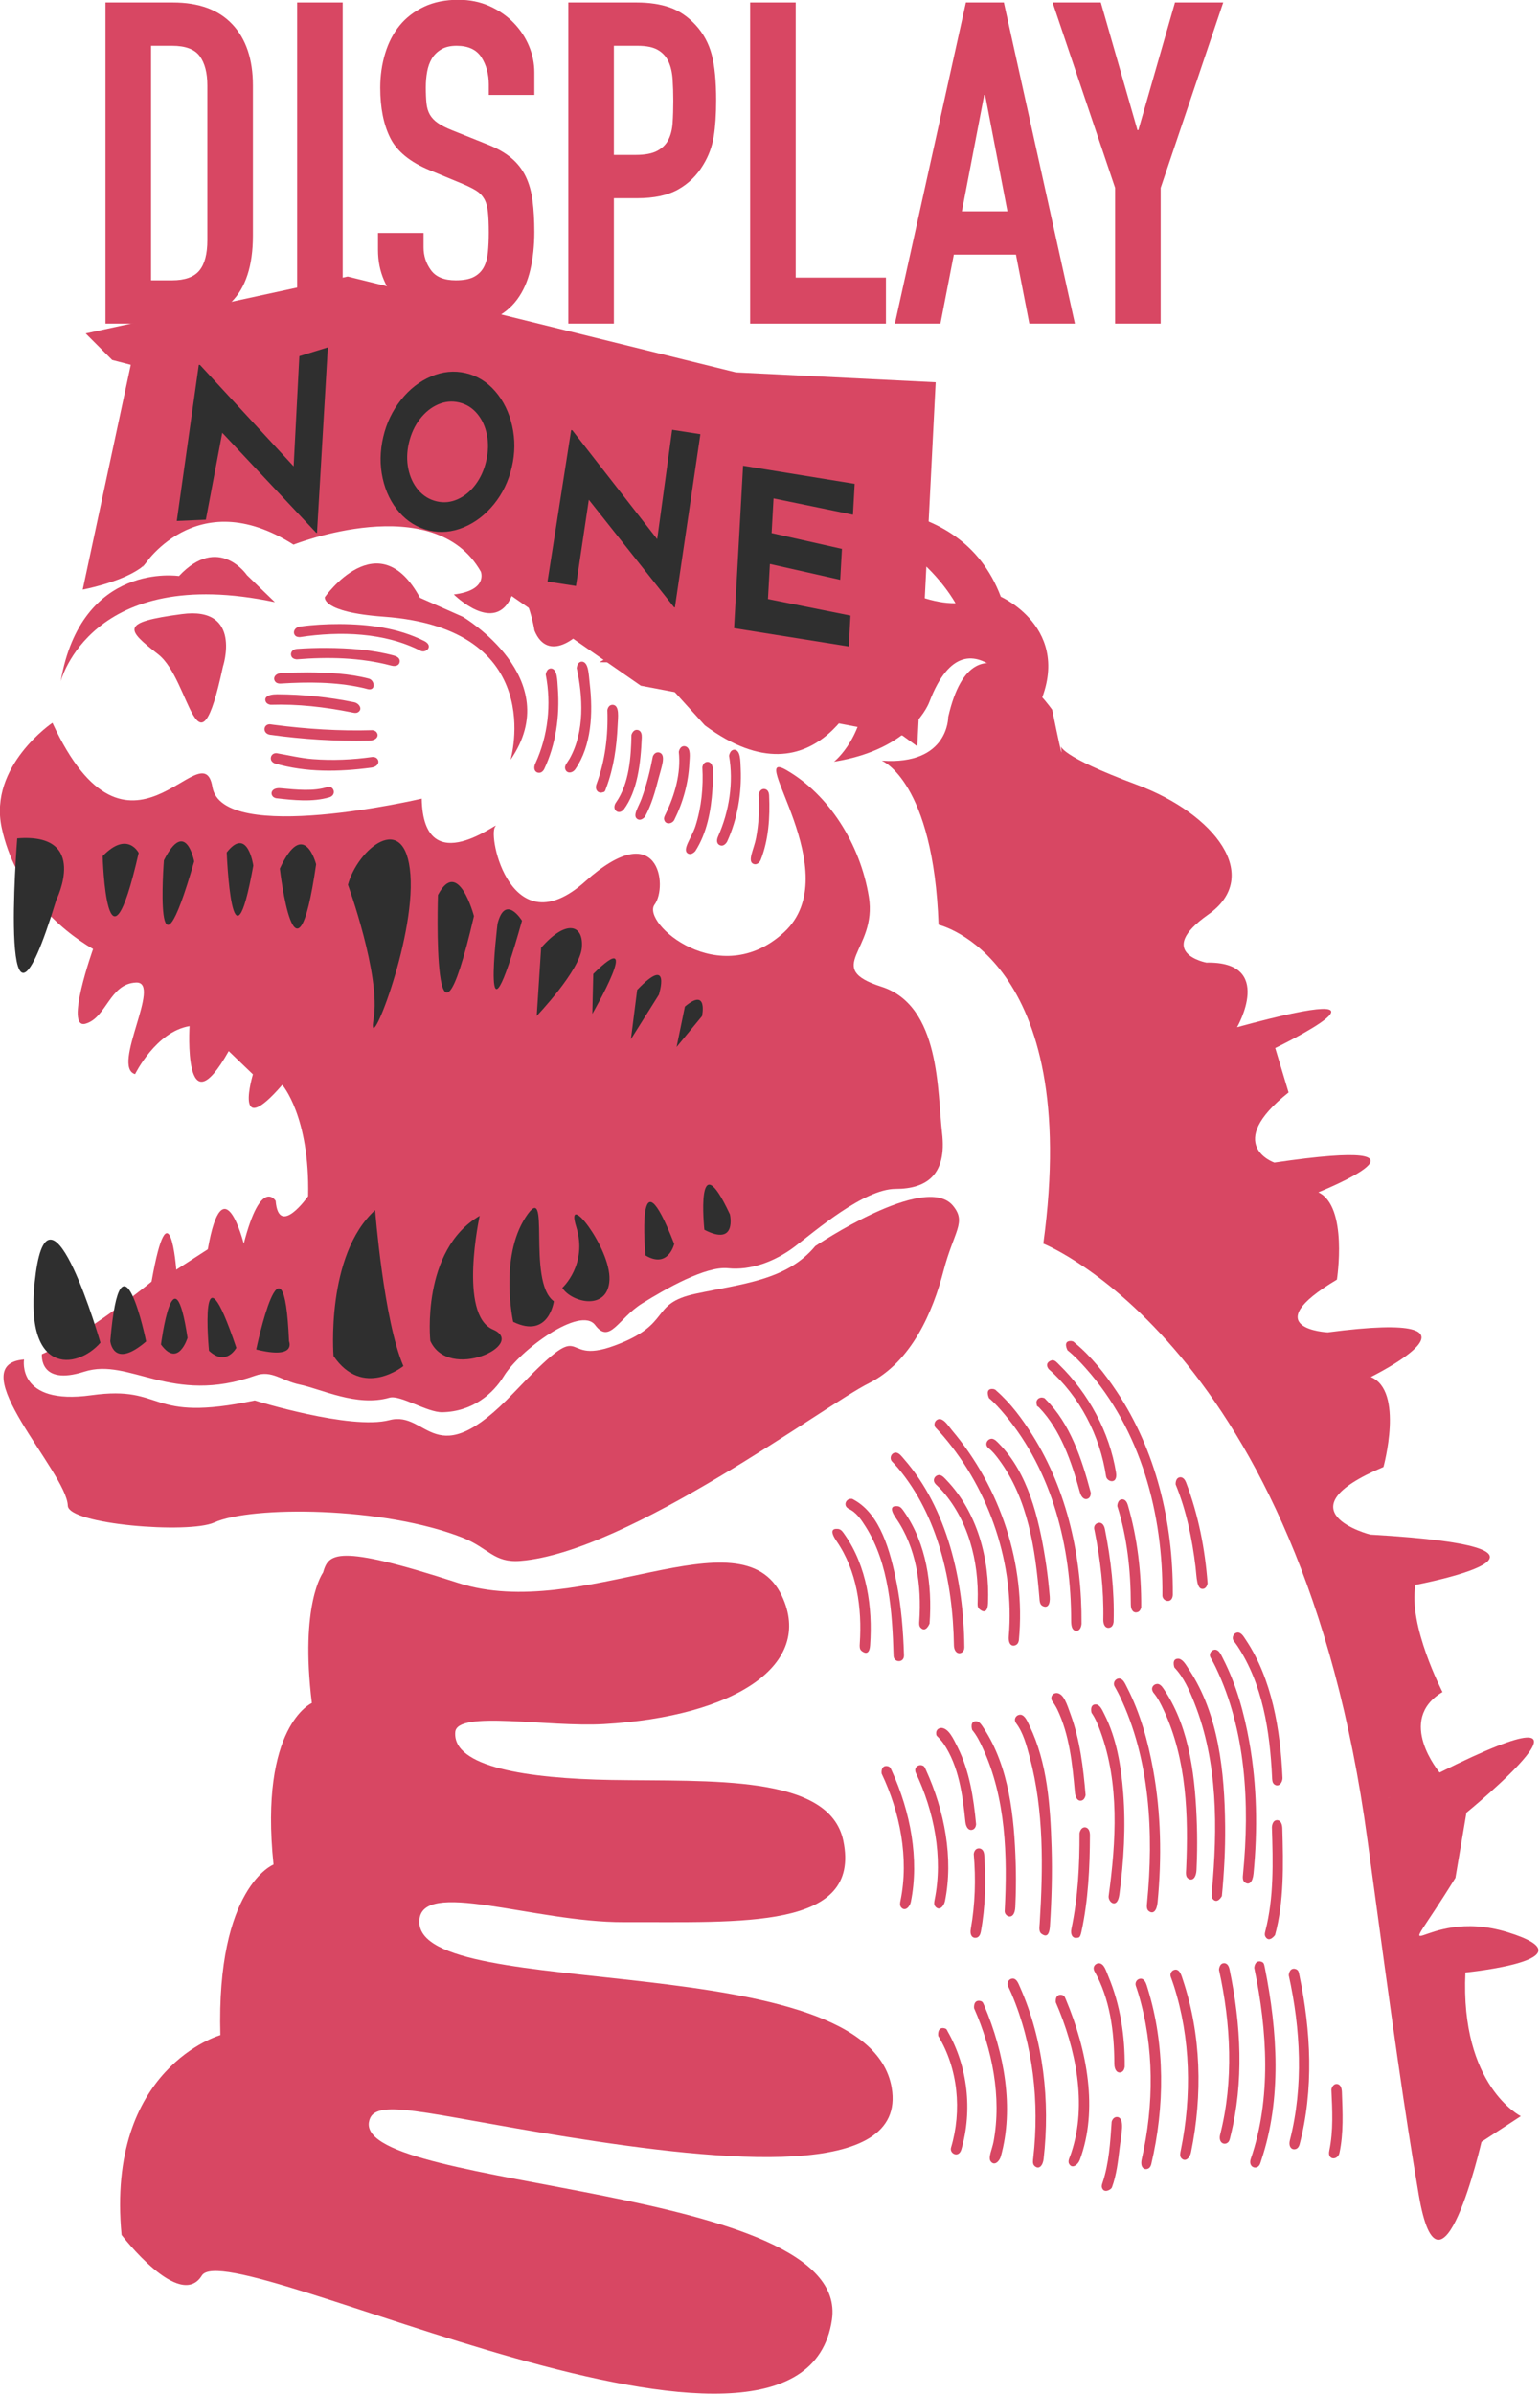 <?xml version="1.0" encoding="UTF-8" standalone="no"?>
<!DOCTYPE svg PUBLIC "-//W3C//DTD SVG 1.1//EN" "http://www.w3.org/Graphics/SVG/1.1/DTD/svg11.dtd">
<svg width="100%" height="100%" viewBox="0 0 592 920" version="1.1" xmlns="http://www.w3.org/2000/svg" xmlns:xlink="http://www.w3.org/1999/xlink" xml:space="preserve" xmlns:serif="http://www.serif.com/" style="fill-rule:evenodd;clip-rule:evenodd;stroke-linejoin:round;stroke-miterlimit:2;">
    <g transform="matrix(1,0,0,1,-334.346,-246.689)">
        <g>
            <path id="Godzilla-Back" serif:id="Godzilla Back" d="M571.641,450.547C572.808,449.797 574.013,449.064 575.258,448.351C575.622,442.659 580.927,436.9 588.601,434.499C594.654,432.605 600.686,433.268 604.703,435.826C615.498,432.737 632.331,431.22 649.946,442.368C649.946,442.368 702.985,433.206 719.076,475.907C719.076,475.907 749.675,489.421 731.605,521.882C731.605,521.882 707.162,475.792 691.652,516.206C691.652,516.206 685.475,534.41 654.962,539.269C654.962,539.269 667.717,529.318 666.954,507.602C666.954,507.602 649.376,557.962 605.308,525.324L585.225,503.147C585.225,503.147 636.735,490.477 660.428,503.626C660.428,503.626 666.803,502.925 670.571,484.199C670.571,484.199 641.32,488.223 615.861,488.961C603.737,494.032 581.904,501.892 564.783,501.042C564.783,501.042 583.482,491.282 600.937,472.036L600.977,483.477C600.977,483.477 613.05,473.426 615.33,464.061C615.33,464.061 620.079,469.908 622.722,474.316C636.157,469.275 648.167,463.704 651.352,459.008C651.352,459.008 653.557,466.114 650.907,470.785C650.907,470.785 660.176,468.731 662.867,462.739C662.867,462.739 684.99,478.73 701.658,478.41C701.658,478.41 680.031,438.699 637.989,450.809C637.989,450.809 632.825,446.035 635.859,442.68C635.859,442.68 584.529,446.881 560.437,485.927C556.788,491.84 544.874,501.286 539.805,488.911C539.805,488.911 535.741,458.746 509.514,446.788C509.514,446.788 542.284,430.915 571.641,450.547ZM620.7,504.059C626.144,504.059 628.008,506.133 628.008,510.422C628.008,514.71 626.529,517.299 621.084,517.299C615.64,517.299 613.076,514.649 613.076,510.36C613.076,506.071 615.255,504.059 620.7,504.059Z" style="fill:rgb(216,71,99);"/>
            <g id="Titulo-Display" serif:id="Titulo Display" transform="matrix(5.854,0,0,5.906,-312.123,-1097.55)">
                <path d="M117.359,227.767L121.789,227.767C123.491,227.767 124.791,228.241 125.691,229.19C126.59,230.138 127.04,231.463 127.04,233.165L127.04,242.933C127.04,244.889 126.566,246.331 125.617,247.26C124.669,248.189 123.305,248.654 121.525,248.654L117.359,248.654L117.359,227.767ZM120.352,245.838L121.73,245.838C122.571,245.838 123.168,245.627 123.52,245.207C123.872,244.786 124.048,244.126 124.048,243.227L124.048,233.165C124.048,232.343 123.882,231.708 123.549,231.258C123.217,230.808 122.611,230.583 121.73,230.583L120.352,230.583L120.352,245.838Z" style="fill:rgb(216,71,99);fill-rule:nonzero;"/>
                <rect x="129.944" y="227.767" width="2.992" height="20.887" style="fill:rgb(216,71,99);"/>
                <path d="M145.522,233.781L142.529,233.781L142.529,233.106C142.529,232.421 142.368,231.83 142.045,231.331C141.723,230.832 141.18,230.583 140.417,230.583C140.007,230.583 139.669,230.661 139.405,230.818C139.141,230.974 138.936,231.175 138.789,231.419C138.642,231.664 138.54,231.947 138.481,232.27C138.422,232.592 138.393,232.93 138.393,233.282C138.393,233.693 138.408,234.04 138.437,234.323C138.466,234.607 138.54,234.851 138.657,235.057C138.775,235.262 138.946,235.443 139.171,235.599C139.395,235.756 139.703,235.912 140.095,236.069L142.383,236.978C143.048,237.232 143.586,237.531 143.996,237.873C144.407,238.215 144.725,238.616 144.95,239.076C145.175,239.535 145.326,240.063 145.404,240.66C145.483,241.256 145.522,241.936 145.522,242.699C145.522,243.579 145.434,244.395 145.258,245.148C145.082,245.901 144.793,246.546 144.392,247.084C143.991,247.622 143.458,248.047 142.793,248.36C142.129,248.673 141.317,248.83 140.359,248.83C139.635,248.83 138.96,248.703 138.334,248.448C137.709,248.194 137.171,247.847 136.721,247.407C136.271,246.967 135.914,246.444 135.65,245.838C135.386,245.231 135.254,244.576 135.254,243.872L135.254,242.757L138.246,242.757L138.246,243.696C138.246,244.244 138.408,244.737 138.731,245.177C139.053,245.618 139.596,245.838 140.359,245.838C140.867,245.838 141.263,245.764 141.547,245.618C141.83,245.471 142.045,245.265 142.192,245.001C142.339,244.737 142.432,244.41 142.471,244.019C142.51,243.628 142.529,243.197 142.529,242.728C142.529,242.18 142.51,241.731 142.471,241.378C142.432,241.026 142.349,240.743 142.221,240.528C142.094,240.313 141.918,240.137 141.693,240C141.469,239.863 141.17,239.716 140.799,239.56L138.657,238.68C137.366,238.152 136.501,237.452 136.061,236.582C135.621,235.712 135.401,234.622 135.401,233.311C135.401,232.529 135.508,231.786 135.724,231.082C135.939,230.378 136.257,229.771 136.677,229.263C137.097,228.754 137.63,228.349 138.276,228.045C138.921,227.742 139.674,227.591 140.535,227.591C141.278,227.591 141.957,227.728 142.573,228.001C143.19,228.275 143.718,228.637 144.158,229.087C144.598,229.537 144.935,230.04 145.17,230.598C145.404,231.155 145.522,231.727 145.522,232.314L145.522,233.781Z" style="fill:rgb(216,71,99);fill-rule:nonzero;"/>
                <path d="M147.751,227.767L152.24,227.767C153.061,227.767 153.785,227.874 154.41,228.089C155.036,228.305 155.603,228.686 156.112,229.234C156.62,229.781 156.972,230.422 157.168,231.155C157.364,231.888 157.461,232.881 157.461,234.133C157.461,235.052 157.408,235.839 157.3,236.494C157.192,237.149 156.963,237.76 156.611,238.328C156.2,239.012 155.652,239.545 154.968,239.926C154.283,240.308 153.384,240.498 152.269,240.498L150.743,240.498L150.743,248.654L147.751,248.654L147.751,227.767ZM150.743,237.682L152.181,237.682C152.787,237.682 153.257,237.594 153.589,237.418C153.921,237.242 154.166,237.003 154.322,236.699C154.479,236.396 154.572,236.03 154.601,235.599C154.63,235.169 154.645,234.69 154.645,234.162C154.645,233.673 154.63,233.209 154.601,232.768C154.572,232.328 154.484,231.947 154.337,231.624C154.19,231.302 153.961,231.047 153.648,230.862C153.335,230.676 152.885,230.583 152.298,230.583L150.743,230.583L150.743,237.682Z" style="fill:rgb(216,71,99);fill-rule:nonzero;"/>
                <path d="M159.691,227.767L162.683,227.767L162.683,245.662L168.609,245.662L168.609,248.654L159.691,248.654L159.691,227.767Z" style="fill:rgb(216,71,99);fill-rule:nonzero;"/>
                <path d="M175.121,233.781L175.063,233.781L173.596,241.349L176.588,241.349L175.121,233.781ZM173.86,227.767L176.353,227.767L181.018,248.654L178.026,248.654L177.146,244.165L173.068,244.165L172.188,248.654L169.196,248.654L173.86,227.767Z" style="fill:rgb(216,71,99);fill-rule:nonzero;"/>
                <path d="M183.658,239.824L179.551,227.767L182.719,227.767L185.125,236.069L185.184,236.069L187.589,227.767L190.757,227.767L186.65,239.824L186.65,248.654L183.658,248.654L183.658,239.824Z" style="fill:rgb(216,71,99);fill-rule:nonzero;"/>
            </g>
            <g id="Godzilla-Front" serif:id="Godzilla Front">
                <g transform="matrix(4.385,0,0,4.385,-665.97,-778.803)">
                    <path d="M232.718,297.182C232.718,297.182 227.116,300.964 228.268,306.363C229.42,311.762 233.316,315.262 236.282,316.997C236.282,316.997 233.763,324.06 235.615,323.542C237.468,323.023 237.72,320.03 240.052,319.933C242.383,319.836 237.836,327.332 239.964,327.957C239.964,327.957 241.784,324.237 244.739,323.751C244.739,323.751 244.162,333.062 248.174,325.939L250.295,327.975C250.295,327.975 248.501,333.934 252.867,328.896C252.867,328.896 255.289,331.649 255.135,338.647C255.135,338.647 252.552,342.331 252.287,339.054C252.287,339.054 251.007,336.93 249.49,342.81C249.49,342.81 247.684,335.645 246.339,343.3L243.576,345.087C243.576,345.087 242.984,337.242 241.407,346.132C241.407,346.132 235.758,350.778 231.795,352.492C231.795,352.492 231.512,355.298 235.503,354.022C239.494,352.746 243.138,356.991 250.524,354.361C251.946,353.855 252.832,354.824 254.384,355.145C256.306,355.544 259.407,357.121 262.261,356.3C263.213,356.026 265.567,357.599 266.901,357.573C269.56,357.522 271.362,355.935 272.291,354.415C273.687,352.133 279.005,348.221 280.296,349.938C281.588,351.655 282.331,349.338 284.417,348.043C286.502,346.747 289.992,344.754 291.955,344.96C293.917,345.166 296.064,344.378 297.803,343.057C299.542,341.736 303.859,338.009 306.635,338.009C309.411,338.009 311.134,336.727 310.711,333.118C310.287,329.509 310.589,321.966 305.399,320.3C300.209,318.635 305.052,317.12 304.292,312.433C303.532,307.747 300.744,303.445 297.071,301.327C293.399,299.208 302.497,310.338 296.855,315.531C291.213,320.725 284.32,314.7 285.507,313.104C286.694,311.508 285.905,305.268 279.429,311.073C272.953,316.879 270.839,307.088 271.538,306.275C272.238,305.463 265.224,311.346 265.094,303.824C265.094,303.824 247.604,307.917 246.743,302.8C245.882,297.684 239.422,311.662 232.718,297.182Z" style="fill:rgb(216,71,99);"/>
                </g>
                <g transform="matrix(4.385,0,0,4.385,-665.97,-778.803)">
                    <path d="M236.927,351.481C236.927,351.481 232.531,336.246 231.264,345.356C229.997,354.466 234.879,353.853 236.927,351.481Z" style="fill:rgb(47,47,47);"/>
                </g>
                <g transform="matrix(4.385,0,0,4.385,-665.97,-783.189)">
                    <path d="M240.935,352.374C240.935,352.374 238.71,341.51 237.79,352.344C237.79,352.344 238.032,354.863 240.935,352.374Z" style="fill:rgb(47,47,47);"/>
                </g>
                <g transform="matrix(4.385,0,0,4.385,-665.97,-783.189)">
                    <path d="M242.234,352.64C242.234,352.64 243.351,344.025 244.564,352.057C244.564,352.057 243.752,354.736 242.234,352.64Z" style="fill:rgb(47,47,47);"/>
                </g>
                <g transform="matrix(5.003,0,0,4.385,-819.617,-783.189)">
                    <path d="M246.712,353.19C246.712,353.19 245.862,342.939 248.814,352.933C248.814,352.933 248.034,354.596 246.712,353.19Z" style="fill:rgb(47,47,47);"/>
                </g>
                <g transform="matrix(4.385,0,0,4.385,-665.97,-783.189)">
                    <path d="M250.584,353.078C250.584,353.078 252.999,341.523 253.46,352.359C253.46,352.359 254.157,353.968 250.584,353.078Z" style="fill:rgb(47,47,47);"/>
                </g>
                <g transform="matrix(4.385,0,0,4.385,-661.585,-783.189)">
                    <path d="M256.362,353.648C256.362,353.648 255.656,344.818 260.008,340.87C260.008,340.87 260.755,350.529 262.486,354.528C262.486,354.528 258.925,357.426 256.362,353.648Z" style="fill:rgb(47,47,47);"/>
                </g>
                <g transform="matrix(5.152,0,0,4.385,-859.316,-783.189)">
                    <path d="M263.797,352.323C263.797,352.323 263.083,344.392 267.48,341.371C267.48,341.371 265.871,350.027 268.467,351.327C271.063,352.626 265.171,355.911 263.797,352.323Z" style="fill:rgb(47,47,47);"/>
                </g>
                <g transform="matrix(4.049,0,0,4.385,-564.55,-784.857)">
                    <path d="M270.725,351.035C270.725,351.035 269.391,345.445 271.902,341.878C274.414,338.311 271.95,347.488 274.589,349.234C274.589,349.234 274.109,352.563 270.725,351.035Z" style="fill:rgb(47,47,47);"/>
                </g>
                <g transform="matrix(6.531,0,0,4.385,-1270.09,-778.803)">
                    <path d="M278.762,346.678C278.762,346.678 280.275,344.638 279.58,341.32C278.886,338.003 281.616,343.181 281.538,345.963C281.46,348.745 279.3,347.965 278.762,346.678Z" style="fill:rgb(47,47,47);"/>
                </g>
                <g transform="matrix(4.385,0,0,4.385,-665.97,-778.803)">
                    <path d="M284.712,343.839C284.712,343.839 283.797,334.011 287.229,342.832C287.229,342.832 286.711,345.026 284.712,343.839Z" style="fill:rgb(47,47,47);"/>
                </g>
                <g transform="matrix(4.385,0,0,4.385,-665.97,-778.803)">
                    <path d="M289.87,341.59C289.87,341.59 289.046,333.683 292.111,340.238C292.111,340.238 292.764,343.093 289.87,341.59Z" style="fill:rgb(47,47,47);"/>
                </g>
                <g transform="matrix(4.385,0,0,4.385,-670.158,-780.405)">
                    <path d="M238.077,309.223C238.077,309.223 238.419,321.278 241.235,308.943C241.235,308.943 240.248,306.967 238.077,309.223Z" style="fill:rgb(47,47,47);"/>
                </g>
                <g transform="matrix(4.385,0,0,4.385,-665.97,-778.803)">
                    <path d="M242.49,309.228C242.49,309.228 241.523,321.888 245.145,309.322C248.767,296.756 245.145,309.322 245.145,309.322C245.145,309.322 244.406,305.439 242.49,309.228Z" style="fill:rgb(47,47,47);"/>
                </g>
                <g transform="matrix(4.385,0,0,4.385,-665.97,-778.803)">
                    <path d="M230.229,352.955C230.229,352.955 229.544,357 236.134,356.085C242.724,355.17 240.914,358.548 250.455,356.541C250.455,356.541 258.839,359.158 262.258,358.265C265.677,357.372 266.167,363.201 273.138,355.889C280.108,348.577 276.831,353.636 281.987,351.741C287.143,349.847 284.991,348.076 289.092,347.194C293.192,346.313 297.088,346.031 299.594,343.019C299.594,343.019 309.223,336.525 311.663,339.48C312.879,340.951 311.752,341.678 310.833,345.202C309.913,348.727 308.055,353.163 304.269,355.044C300.483,356.924 283.235,369.838 273.748,370.598C271.402,370.785 270.967,369.474 268.719,368.58C261.755,365.813 250.136,365.771 246.907,367.232C244.667,368.245 234.116,367.4 234.067,365.758C233.978,362.836 224.598,353.395 230.229,352.955Z" style="fill:rgb(216,71,99);"/>
                </g>
                <g transform="matrix(4.385,0,0,4.385,-665.97,-778.803)">
                    <path d="M247.999,308.536C247.999,308.536 248.442,320.204 250.328,309.688C250.328,309.688 249.835,306.183 247.999,308.536Z" style="fill:rgb(47,47,47);"/>
                </g>
                <g transform="matrix(4.385,0,0,4.385,-665.97,-778.803)">
                    <path d="M258.626,311.371C258.626,311.371 261.519,319.317 260.874,323.114C260.228,326.911 264.533,316.302 264.102,310.494C263.671,304.687 259.432,308.287 258.626,311.371Z" style="fill:rgb(47,47,47);"/>
                </g>
                <g transform="matrix(4.385,0,0,4.385,-665.97,-778.803)">
                    <path d="M266.516,312.265C266.516,312.265 265.93,330.205 269.672,314.112C269.672,314.112 268.296,308.884 266.516,312.265Z" style="fill:rgb(47,47,47);"/>
                </g>
                <g transform="matrix(4.385,0,0,4.385,-665.97,-778.803)">
                    <path d="M271.739,314.784C271.739,314.784 270.146,327.841 273.884,314.516C273.884,314.516 272.415,312.113 271.739,314.784Z" style="fill:rgb(47,47,47);"/>
                </g>
                <g transform="matrix(4.385,0,0,4.385,-665.97,-778.803)">
                    <path d="M275.561,316.886L275.176,322.855C275.176,322.855 278.954,318.901 279.13,316.884C279.306,314.867 277.781,314.339 275.561,316.886Z" style="fill:rgb(47,47,47);"/>
                </g>
                <g transform="matrix(4.385,0,0,4.385,-665.97,-778.803)">
                    <path d="M280.132,319.178L280.049,322.678C280.049,322.678 284.643,314.709 280.132,319.178Z" style="fill:rgb(47,47,47);"/>
                </g>
                <g transform="matrix(4.385,0,0,4.385,-665.97,-778.803)">
                    <path d="M283.98,320.579L283.432,324.894L285.884,320.998C285.884,320.998 287.011,317.41 283.98,320.579Z" style="fill:rgb(47,47,47);"/>
                </g>
                <g transform="matrix(4.385,0,0,4.385,-665.97,-778.803)">
                    <path d="M288.164,322.042L287.436,325.579L289.667,322.874C289.667,322.874 290.211,320.315 288.164,322.042Z" style="fill:rgb(47,47,47);"/>
                </g>
                <g transform="matrix(4.385,0,0,4.385,-665.97,-778.803)">
                    <path d="M233.442,293.553C233.442,293.553 236.086,283.213 252.219,286.613L249.768,284.242C249.768,284.242 247.298,280.605 243.812,284.325C243.812,284.325 235.269,282.995 233.442,293.553Z" style="fill:rgb(216,71,99);"/>
                </g>
                <g transform="matrix(4.385,0,0,4.385,-665.97,-778.803)">
                    <path d="M292.224,325.059L291.206,329.17L293.696,327.39C293.696,327.39 294.622,323.874 292.224,325.059Z" style="fill:rgb(216,71,99);"/>
                </g>
                <g transform="matrix(4.385,0,0,4.385,-665.97,-778.803)">
                    <path d="M256.602,286.171C256.602,286.171 261.294,279.498 264.944,286.234L268.69,287.891C268.69,287.891 277.807,293.264 272.879,300.418C272.879,300.418 276.257,288.94 261.77,287.887C256.25,287.486 256.602,286.171 256.602,286.171Z" style="fill:rgb(216,71,99);"/>
                </g>
                <g transform="matrix(4.385,0,0,4.385,-665.97,-778.803)">
                    <path d="M294.506,339.767C294.506,339.767 293.15,332.686 296.214,337.784C296.214,337.784 297.475,339.782 294.506,339.767Z" style="fill:rgb(216,71,99);"/>
                </g>
                <g transform="matrix(4.385,0,0,4.385,-665.97,-638.922)">
                    <path d="M305.424,268.597C305.424,268.597 309.96,270.396 310.403,282.968C310.403,282.968 322.998,285.857 319.585,310.905C319.585,310.905 342.156,319.817 347.998,363.104C350.32,380.308 351.255,386.872 352.494,394.195C354.373,405.297 358,389.587 358,389.587L361.446,387.337C361.446,387.337 356.125,384.704 356.589,374.754C356.589,374.754 368.05,373.624 360.294,371.225C352.538,368.827 349.869,375.907 355.714,366.461L356.681,360.752C356.681,360.752 371.453,348.68 354.328,357.234C337.203,365.788 354.328,357.234 354.328,357.234C354.328,357.234 350.46,352.641 354.58,350.184C354.58,350.184 351.547,344.331 352.215,340.795C352.215,340.795 369.249,337.607 348.247,336.391C348.247,336.391 340.218,334.336 349.405,330.471C349.405,330.471 351.239,323.799 348.295,322.587C348.295,322.587 360.474,316.587 344.513,318.677C344.513,318.677 338.087,318.367 345.324,314.056C345.324,314.056 346.323,307.639 343.696,306.406C343.696,306.406 356.238,301.39 339.838,303.804C339.838,303.804 335.302,302.25 341.086,297.662L339.916,293.77C339.916,293.77 352.933,287.481 336.57,291.947C336.57,291.947 339.912,286.168 333.882,286.289C333.882,286.289 329.28,285.433 334.049,282.074C338.818,278.714 334.646,273.259 327.781,270.706C320.917,268.152 321.117,267.289 321.117,267.289C321.117,267.289 321.529,269.858 320.363,264.137C320.363,264.137 313.597,254.506 311.249,264.769C311.249,264.769 311.304,269.019 305.424,268.597Z" style="fill:rgb(216,71,99);"/>
                </g>
                <g transform="matrix(4.385,0,0,4.385,-665.97,-656.463)">
                    <path d="M256.441,343.722C256.441,343.722 254.399,346.462 255.461,355.149C255.461,355.149 250.835,357.146 252.1,369.296C252.1,369.296 247.078,371.262 247.44,384.238C247.44,384.238 237.397,387.096 238.779,401.743C238.779,401.743 243.89,408.423 245.818,405.299C248.2,401.439 298.399,427.212 301.054,409.168C302.793,397.352 259.575,397.833 260.463,391.878C260.804,389.591 265.214,391.14 277.738,393.135C291.643,395.35 307.675,396.928 306.292,388.838C304.158,376.349 264.843,381.468 264.882,374.3C264.904,370.422 274.908,374.371 282.806,374.343C293.083,374.305 303.688,375.043 302.052,367.206C300.831,361.362 290.378,362.034 281.704,361.885C274.359,361.759 267.775,360.758 268.033,357.688C268.194,355.765 276.147,357.276 281.057,356.994C292.593,356.331 299.508,351.779 296.665,345.757C293.104,338.217 279.087,348.131 268.285,344.627C257.484,341.123 256.931,342.083 256.441,343.722Z" style="fill:rgb(216,71,99);"/>
                </g>
                <g transform="matrix(4.385,0,0,4.385,-665.97,-656.463)">
                    <path d="M301.632,339.902C301.889,339.948 302.035,340.194 302.19,340.417C304.096,343.15 304.646,346.734 304.4,350.1C304.332,351.026 303.846,350.751 303.631,350.56C303.473,350.42 303.48,350.183 303.495,349.959C303.708,346.826 303.242,343.549 301.461,340.965C300.624,339.751 301.462,339.888 301.632,339.902Z" style="fill:rgb(216,71,99);fill-rule:nonzero;"/>
                </g>
                <g transform="matrix(4.385,0,0,4.385,-643.085,-665.193)">
                    <path d="M301.633,339.902C301.889,339.948 302.035,340.194 302.19,340.417C304.101,343.159 304.65,346.764 304.394,350.178C304.394,350.178 304.069,351.031 303.6,350.53C303.459,350.379 303.482,350.143 303.495,349.959C303.707,346.825 303.242,343.548 301.461,340.965C300.624,339.752 301.462,339.888 301.633,339.902Z" style="fill:rgb(216,71,99);fill-rule:nonzero;"/>
                </g>
                <g transform="matrix(6.109,-0.295,0.238,4.932,-1227.97,-774.396)">
                    <path d="M301.605,339.951C301.794,339.986 301.925,340.213 302.064,340.413C303.86,342.991 304.524,346.64 304.271,350.103C304.205,350.999 303.845,350.692 303.696,350.498C303.588,350.357 303.612,350.133 303.625,349.956C303.84,346.78 303.272,343.437 301.607,340.998C301.454,340.774 301.255,340.603 301.246,340.373C301.238,340.142 301.406,339.939 301.605,339.951Z" style="fill:rgb(216,71,99);fill-rule:nonzero;"/>
                </g>
                <g transform="matrix(4.385,0,0,4.385,-670.976,-654.966)">
                    <path d="M303.874,336.917C304.035,336.938 303.897,336.872 304.192,337.04C306.425,338.314 307.315,341.45 307.875,344.329C308.272,346.372 308.446,348.45 308.509,350.536C308.51,350.569 308.541,350.823 308.404,350.983C308.166,351.264 307.638,351.15 307.601,350.701C307.488,346.789 307.204,342.615 305.155,339.361C304.766,338.743 304.328,338.091 303.666,337.794C303.666,337.794 303.441,337.681 303.392,337.476C303.327,337.197 303.568,336.907 303.874,336.917Z" style="fill:rgb(216,71,99);fill-rule:nonzero;"/>
                </g>
                <g transform="matrix(4.385,0,0,4.385,-617.759,-676.562)">
                    <path d="M304.098,336.581C304.353,336.621 304.544,336.845 304.739,337.045C307.244,339.607 308.18,343.459 308.761,347.099C308.895,347.943 309.002,348.792 309.085,349.642C309.11,349.894 309.132,350.145 309.153,350.397C309.209,351.076 308.973,351.483 308.501,351.213C308.265,351.077 308.266,350.74 308.244,350.471C307.891,346.236 307.249,341.841 304.689,338.396C304.419,338.034 304.134,337.667 303.778,337.4C303.778,337.4 303.649,337.286 303.613,337.16C303.532,336.876 303.775,336.566 304.098,336.581Z" style="fill:rgb(216,71,99);fill-rule:nonzero;"/>
                </g>
                <g transform="matrix(4.385,0,0,4.385,-665.97,-656.463)">
                    <path d="M306.672,333.21C306.964,333.247 307.162,333.537 307.38,333.786C311.173,338.123 312.601,344.431 312.661,350.187C312.662,350.24 312.681,350.503 312.522,350.656C312.229,350.937 311.756,350.768 311.747,350.064C311.658,344.491 310.353,338.744 306.839,334.557C306.639,334.319 306.325,333.994 306.325,333.994C306.069,333.717 306.241,333.206 306.672,333.21Z" style="fill:rgb(216,71,99);fill-rule:nonzero;"/>
                </g>
                <g transform="matrix(4.385,0,0,4.385,-664.458,-657.97)">
                    <path d="M310.211,330.619C310.629,330.712 310.905,331.21 311.239,331.605C315.477,336.627 317.724,343.335 317.099,349.972C317.099,349.972 317.074,350.252 316.894,350.374C316.564,350.597 316.146,350.435 316.215,349.624C316.734,343.365 314.568,336.923 310.489,332.131C310.168,331.755 309.779,331.349 309.779,331.349C309.569,331.04 309.797,330.58 310.211,330.619Z" style="fill:rgb(216,71,99);fill-rule:nonzero;"/>
                </g>
                <g transform="matrix(4.383,0.136,-0.136,4.383,-611.908,-701.756)">
                    <path d="M313.198,328.405C313.409,328.451 313.399,328.485 313.47,328.543C314.757,329.6 315.816,330.941 316.762,332.345C319.974,337.116 321.43,342.939 321.57,348.716C321.57,348.716 321.563,349.399 321.068,349.344C320.733,349.307 320.663,348.884 320.652,348.495C320.453,342.014 318.619,335.497 314.285,330.626C313.837,330.123 313.37,329.629 312.847,329.214C312.847,329.214 312.405,328.34 313.198,328.405Z" style="fill:rgb(216,71,99);fill-rule:nonzero;"/>
                </g>
                <g transform="matrix(5.033,0.157,-0.147,4.724,-781.714,-838.892)">
                    <path d="M313.166,328.435C313.364,328.468 313.355,328.505 313.423,328.561C314.714,329.62 315.792,330.985 316.752,332.422C319.885,337.109 321.371,342.917 321.511,348.716C321.511,348.716 321.553,349.12 321.308,349.263C321.072,349.4 320.747,349.205 320.721,348.9C320.587,342.234 318.687,335.501 314.337,330.614C313.887,330.109 313.419,329.614 312.9,329.201C312.9,329.201 312.471,328.42 313.166,328.435Z" style="fill:rgb(216,71,99);fill-rule:nonzero;"/>
                </g>
                <g transform="matrix(4.385,0,0,4.385,-661.829,-655.14)">
                    <path d="M318.527,328.084C318.793,328.116 318.782,328.183 318.871,328.27C320.98,330.356 322.022,333.469 322.798,336.412C322.798,336.412 322.83,336.761 322.61,336.908C322.316,337.104 321.986,336.903 321.843,336.372C321.113,333.695 320.149,330.919 318.291,328.982C318.035,328.715 318.143,329.011 318.05,328.653C317.98,328.383 318.148,328.099 318.489,328.083C318.501,328.083 318.514,328.084 318.527,328.084Z" style="fill:rgb(216,71,99);fill-rule:nonzero;"/>
                </g>
                <g transform="matrix(6.05,0.915,-0.69,4.564,-966.036,-1015.11)">
                    <path d="M323.569,339.757C323.753,339.753 323.873,339.957 323.945,340.218C324.606,342.652 325.121,345.169 325.357,347.727C325.357,347.727 325.387,348.083 325.221,348.228C325.004,348.419 324.749,348.255 324.692,347.658C324.448,345.189 323.949,342.764 323.31,340.439C323.31,340.439 323.255,340.299 323.263,340.16C323.273,339.952 323.405,339.779 323.569,339.757Z" style="fill:rgb(216,71,99);fill-rule:nonzero;"/>
                </g>
                <g transform="matrix(4.385,0,0,4.385,-668.49,-652.647)">
                    <path d="M320.983,324.24C321.22,324.272 321.351,324.444 321.545,324.634C324.139,327.16 325.967,330.57 326.533,334.084C326.704,335.15 325.76,334.928 325.663,334.432C325.13,330.846 323.346,327.408 320.641,325.037C320.641,325.037 320.444,324.822 320.497,324.592C320.555,324.336 320.919,324.237 320.983,324.24Z" style="fill:rgb(216,71,99);fill-rule:nonzero;"/>
                </g>
                <g transform="matrix(4.385,0,0,4.385,-672.985,-658.319)">
                    <path d="M328.163,337.727C328.395,337.767 328.524,337.986 328.596,338.227C329.442,341.127 329.787,344.177 329.767,347.179C329.767,347.179 329.716,347.516 329.464,347.606C329.139,347.722 328.855,347.492 328.856,346.937C328.852,344.028 328.544,341.066 327.67,338.317C327.67,338.317 327.674,337.685 328.163,337.727Z" style="fill:rgb(216,71,99);fill-rule:nonzero;"/>
                </g>
                <g transform="matrix(4.371,-0.351,0.351,4.371,-764.714,-546.889)">
                    <path d="M328.163,337.727C328.395,337.767 328.524,337.986 328.596,338.227C329.442,341.126 329.787,344.173 329.767,347.179C329.767,347.179 329.676,347.604 329.348,347.631C328.754,347.679 328.866,346.546 328.831,345.676C328.732,343.191 328.43,340.705 327.67,338.317C327.67,338.317 327.674,337.685 328.163,337.727Z" style="fill:rgb(216,71,99);fill-rule:nonzero;"/>
                </g>
                <g transform="matrix(4.385,0,0,4.385,-652.709,-658.658)">
                    <path d="M305.845,361.09C306.12,361.141 306.14,361.225 306.269,361.503C307.911,365.107 308.695,369.242 307.94,372.995C307.856,373.415 307.451,373.928 307.078,373.454C306.949,373.29 306.997,373.054 307.033,372.88C307.793,369.145 306.979,365.119 305.38,361.756C305.38,361.756 305.29,361.571 305.352,361.392C305.42,361.195 305.623,361.07 305.845,361.09Z" style="fill:rgb(216,71,99);fill-rule:nonzero;"/>
                </g>
                <g transform="matrix(4.385,0,0,4.385,-665.827,-658.327)">
                    <path d="M305.845,361.09C306.12,361.141 306.14,361.225 306.269,361.503C307.911,365.107 308.695,369.242 307.94,372.995C307.853,373.428 307.417,373.885 307.078,373.454C306.949,373.29 306.997,373.054 307.033,372.88C307.794,369.148 306.979,365.119 305.38,361.756C305.38,361.756 305.274,361.039 305.845,361.09Z" style="fill:rgb(216,71,99);fill-rule:nonzero;"/>
                </g>
                <g transform="matrix(4.385,0,0,4.385,-659.13,-655.975)">
                    <path d="M309.12,357.215C309.738,357.286 310.124,358.13 310.513,358.905C311.551,360.978 311.916,363.341 312.131,365.658C312.131,365.658 312.12,365.976 311.897,366.099C311.573,366.279 311.25,366.022 311.194,365.441C310.95,363.044 310.61,360.556 309.278,358.59C309.114,358.347 308.81,358.033 308.81,358.033C308.62,357.875 308.642,357.812 308.633,357.713C308.609,357.459 308.772,357.23 309.082,357.214C309.094,357.215 309.107,357.215 309.12,357.215Z" style="fill:rgb(216,71,99);fill-rule:nonzero;"/>
                </g>
                <g transform="matrix(4.385,0,0,4.385,-658.659,-662.989)">
                    <path d="M312.321,369.372C312.579,369.41 312.717,369.633 312.741,369.954C312.902,372.201 312.849,374.458 312.441,376.676C312.397,376.913 312.282,377.16 312.034,377.199C311.691,377.253 311.462,376.963 311.558,376.435C311.942,374.268 312.007,372.04 311.819,369.865C311.819,369.865 311.857,369.341 312.321,369.372Z" style="fill:rgb(216,71,99);fill-rule:nonzero;"/>
                </g>
                <g transform="matrix(4.385,0,0,4.385,-665.97,-656.463)">
                    <path d="M313.76,356.747C314.035,356.809 314.199,357.102 314.371,357.365C316.582,360.744 317.043,365.08 317.165,369.216C317.193,370.157 317.191,371.098 317.166,372.039C317.157,372.362 317.145,372.686 317.13,373.01C317.074,374.253 316.202,373.879 316.198,373.389C316.449,368.506 316.314,363.463 314.268,359.073C314.009,358.516 313.751,357.989 313.348,357.503C313.348,357.503 313.084,356.675 313.76,356.747Z" style="fill:rgb(216,71,99);fill-rule:nonzero;"/>
                </g>
                <g transform="matrix(4.385,0,0,4.385,-596.306,-670.8)">
                    <path d="M313.761,356.747C314.035,356.809 314.199,357.102 314.371,357.365C316.57,360.725 317.043,365.08 317.165,369.216C317.193,370.157 317.191,371.098 317.166,372.039C317.157,372.362 317.145,372.686 317.13,373.01C317.094,373.817 316.704,374.046 316.363,373.764C316.152,373.59 316.206,373.247 316.219,372.968C316.426,368.251 316.274,363.378 314.268,359.073C314.009,358.516 313.754,357.992 313.348,357.503C313.348,357.503 313.196,357.295 313.241,357.096C313.292,356.872 313.513,356.721 313.761,356.747Z" style="fill:rgb(216,71,99);fill-rule:nonzero;"/>
                </g>
                <g transform="matrix(4.37,0.37,-0.37,4.37,-483.116,-773.632)">
                    <path d="M313.708,356.741C314.059,356.779 314.263,357.186 314.481,357.538C315.723,359.548 316.324,361.91 316.713,364.285C317.191,367.209 317.265,370.179 317.124,373.151C317.06,374.482 316.202,373.924 316.198,373.389C316.449,368.504 316.314,363.463 314.268,359.073C314.009,358.516 313.754,357.993 313.348,357.503C313.348,357.503 313.077,356.748 313.708,356.741Z" style="fill:rgb(216,71,99);fill-rule:nonzero;"/>
                </g>
                <g transform="matrix(4.377,0.262,-0.262,4.377,-570.828,-731.389)">
                    <path d="M317.716,354.925C318.096,354.99 318.305,355.462 318.53,355.863C320.275,358.983 320.761,362.731 321.09,366.37C321.296,368.656 321.369,370.952 321.357,373.249C321.352,374.351 320.893,374.122 320.652,373.967C320.395,373.801 320.445,373.401 320.446,373.079C320.456,368.182 320.231,363.188 318.704,358.594C318.361,357.565 318.015,356.484 317.321,355.675C317.321,355.675 317.223,355.543 317.213,355.415C317.191,355.152 317.413,354.911 317.716,354.925Z" style="fill:rgb(216,71,99);fill-rule:nonzero;"/>
                </g>
                <g transform="matrix(4.385,0,0,4.385,-671.729,-657.842)">
                    <path d="M322.08,354.585C322.704,354.642 322.975,355.589 323.294,356.464C324.112,358.704 324.403,361.12 324.606,363.519C324.606,363.519 324.546,363.967 324.209,364.01C323.882,364.052 323.708,363.716 323.669,363.275C323.444,360.798 323.197,358.258 322.12,356.013C321.986,355.734 321.728,355.354 321.728,355.354C321.645,355.259 321.634,355.222 321.617,355.153C321.549,354.888 321.702,354.612 322.042,354.585L322.08,354.585Z" style="fill:rgb(216,71,99);fill-rule:nonzero;"/>
                </g>
                <g transform="matrix(4.385,0,0,4.385,-673.496,-662.244)">
                    <path d="M324.969,367.356C325.263,367.393 325.389,367.681 325.389,368.04C325.379,370.888 325.238,373.772 324.64,376.513C324.52,377.062 324.424,377.012 324.214,377.038C323.87,377.082 323.656,376.749 323.767,376.234C324.344,373.492 324.484,370.667 324.476,367.871C324.476,367.871 324.555,367.34 324.969,367.356Z" style="fill:rgb(216,71,99);fill-rule:nonzero;"/>
                </g>
                <g transform="matrix(4.385,0,0,4.385,-666.664,-655.661)">
                    <path d="M326.443,352.817C326.763,352.882 326.911,353.262 327.084,353.599C328.241,355.847 328.922,358.317 329.375,360.813C330.066,364.63 330.134,368.536 329.761,372.421C329.686,373.2 329.36,373.486 328.979,373.184C328.781,373.028 328.815,372.719 328.838,372.482C329.438,366.331 329.09,359.862 326.442,354.356C326.239,353.934 325.965,353.458 325.965,353.458C325.846,353.146 326.077,352.789 326.443,352.817Z" style="fill:rgb(216,71,99);fill-rule:nonzero;"/>
                </g>
                <g transform="matrix(4.385,0,0,4.385,-629.775,-666.732)">
                    <path d="M326.444,352.817C326.763,352.883 326.911,353.262 327.084,353.599C328.254,355.873 328.94,358.378 329.392,360.909C330.067,364.697 330.13,368.579 329.761,372.421C329.686,373.2 329.36,373.486 328.979,373.185C328.781,373.028 328.815,372.719 328.838,372.482C329.441,366.303 329.089,359.863 326.442,354.356C326.239,353.934 325.965,353.457 325.965,353.457C325.847,353.148 326.078,352.789 326.444,352.817Z" style="fill:rgb(216,71,99);fill-rule:nonzero;"/>
                </g>
                <g transform="matrix(4.385,0,0,4.385,-661.919,-659.072)">
                    <path d="M330.542,351.86C330.933,351.942 331.175,352.418 331.441,352.819C334.02,356.704 334.559,361.744 334.601,366.563C334.619,368.595 334.509,370.626 334.315,372.652C334.315,372.652 333.922,373.4 333.509,372.899C333.367,372.726 333.419,372.441 333.441,372.208C333.941,366.682 333.966,360.945 331.914,355.756C331.472,354.638 330.977,353.49 330.154,352.633C330.154,352.633 329.858,351.809 330.542,351.86Z" style="fill:rgb(216,71,99);fill-rule:nonzero;"/>
                </g>
                <g transform="matrix(4.385,0,0,4.385,-661.753,-657.559)">
                    <path d="M335.705,349.219C336.005,349.254 336.18,349.569 336.368,349.85C338.677,353.293 339.409,357.755 339.592,361.93C339.611,362.363 339.272,362.807 338.88,362.527C338.683,362.386 338.686,362.099 338.676,361.869C338.486,357.871 337.857,353.744 335.633,350.392C335.501,350.193 335.297,349.929 335.297,349.929C335.117,349.632 335.329,349.214 335.705,349.219Z" style="fill:rgb(216,71,99);fill-rule:nonzero;"/>
                </g>
                <g transform="matrix(4.385,0,0,4.385,-663.532,-659.423)">
                    <path d="M339.562,366.083C339.871,366.127 339.973,366.464 339.983,366.804C340.073,369.969 340.137,373.26 339.344,376.147C339.344,376.147 338.838,376.861 338.502,376.295C338.426,376.168 338.43,376.04 338.494,375.798C339.247,372.875 339.165,369.783 339.068,366.712C339.068,366.712 339.076,366.057 339.562,366.083Z" style="fill:rgb(216,71,99);fill-rule:nonzero;"/>
                </g>
                <g transform="matrix(4.385,0,0,4.385,-665.97,-656.463)">
                    <path d="M310.807,383.618C311.142,383.668 311.107,383.755 311.206,383.927C312.947,386.966 313.395,390.805 312.404,394.24C312.171,395.045 311.365,394.619 311.49,394.114C312.462,390.847 312.111,387.17 310.372,384.309C310.372,384.309 310.268,383.589 310.807,383.618Z" style="fill:rgb(216,71,99);fill-rule:nonzero;"/>
                </g>
                <g transform="matrix(4.385,0,0,4.385,-673.767,-657.398)">
                    <path d="M315.749,381.442C316.031,381.486 316.053,381.555 316.178,381.844C317.958,386.025 318.812,390.857 317.64,395.073C317.521,395.499 317.081,395.947 316.753,395.515C316.501,395.182 316.879,394.449 317.003,393.778C317.723,389.874 316.891,385.713 315.295,382.102C315.295,382.102 315.201,381.414 315.749,381.442Z" style="fill:rgb(216,71,99);fill-rule:nonzero;"/>
                </g>
                <g transform="matrix(4.382,-0.177,0.177,4.382,-733.467,-598.752)">
                    <path d="M321.36,380.774C321.654,380.824 321.676,380.906 321.791,381.213C323.487,385.767 324.239,391.001 322.442,395.291C322.266,395.712 321.728,396.098 321.487,395.59C321.401,395.409 321.489,395.195 321.543,395.072C321.672,394.774 321.68,394.746 321.736,394.599C323.296,390.455 322.488,385.529 320.893,381.417C320.893,381.417 320.83,380.743 321.36,380.774Z" style="fill:rgb(216,71,99);fill-rule:nonzero;"/>
                </g>
                <g transform="matrix(4.379,-0.229,0.229,4.379,-755.247,-584.998)">
                    <path d="M325.512,379.167C325.933,379.259 326.048,379.846 326.232,380.357C327.144,382.887 327.414,385.637 327.249,388.323C327.249,388.323 327.202,388.702 326.932,388.79C326.583,388.905 326.323,388.587 326.353,388.02C326.494,385.219 326.27,382.302 325.026,379.821C325.026,379.821 324.947,379.646 324.998,379.482C325.063,379.272 325.283,379.137 325.512,379.167Z" style="fill:rgb(216,71,99);fill-rule:nonzero;"/>
                </g>
                <g transform="matrix(4.367,-0.396,0.396,4.367,-818.817,-524.726)">
                    <path d="M326.831,392.495C327.509,392.653 327.03,394.049 326.786,395.203C326.542,396.359 326.298,397.543 325.8,398.592C325.706,398.79 325.027,399.095 324.922,398.514C324.895,398.368 324.968,398.221 325.023,398.097C325.735,396.464 326.007,394.66 326.293,392.871C326.293,392.871 326.428,392.431 326.831,392.495Z" style="fill:rgb(216,71,99);fill-rule:nonzero;"/>
                </g>
                <g transform="matrix(4.294,-0.89,0.89,4.294,-904.613,-347.33)">
                    <path d="M326.862,392.503C327.151,392.591 327.214,392.898 327.15,393.284C326.85,395.049 326.572,396.847 325.858,398.465C325.585,399.083 324.666,398.897 325.023,398.097C325.737,396.459 326.01,394.644 326.293,392.871C326.293,392.871 326.48,392.414 326.862,392.503Z" style="fill:rgb(216,71,99);fill-rule:nonzero;"/>
                </g>
                <g transform="matrix(4.385,0,0,4.385,-675.365,-656.539)">
                    <path d="M330.334,379.314C330.673,379.391 330.771,379.826 330.89,380.211C332.407,385.129 332.371,390.542 331.197,395.533C331.197,395.533 331.148,395.817 330.955,395.927C330.598,396.133 330.185,395.859 330.357,395.117C331.441,390.358 331.455,385.306 330.067,380.641C329.979,380.347 329.832,379.924 329.832,379.924C329.736,379.613 329.976,379.276 330.334,379.314Z" style="fill:rgb(216,71,99);fill-rule:nonzero;"/>
                </g>
                <g transform="matrix(4.358,-0.488,0.488,4.358,-900.96,-485.157)">
                    <path d="M330.386,379.326C330.676,379.429 330.758,379.794 330.858,380.109C332.395,384.952 332.389,390.344 331.246,395.321C331.118,395.881 330.733,396.249 330.378,395.825C330.22,395.636 330.304,395.348 330.357,395.117C331.441,390.356 331.455,385.306 330.067,380.641C329.979,380.347 329.832,379.924 329.832,379.924C329.731,379.596 330.003,379.239 330.386,379.326Z" style="fill:rgb(216,71,99);fill-rule:nonzero;"/>
                </g>
                <g transform="matrix(4.384,-0.105,0.105,4.384,-701.49,-624.953)">
                    <path d="M330.334,379.314C330.674,379.391 330.772,379.829 330.89,380.211C332.383,385.051 332.39,390.338 331.246,395.321C331.115,395.891 330.691,396.198 330.378,395.825C330.221,395.636 330.304,395.348 330.357,395.117C331.433,390.394 331.456,385.367 330.084,380.699C329.991,380.382 329.832,379.924 329.832,379.924C329.736,379.614 329.975,379.276 330.334,379.314Z" style="fill:rgb(216,71,99);fill-rule:nonzero;"/>
                </g>
                <g transform="matrix(4.112,0.2,-0.23,4.736,-470.152,-860.24)">
                    <path d="M334.625,378.677C334.977,378.727 334.999,378.829 335.095,379.154C336.582,384.277 337.271,389.74 335.641,394.754C335.578,394.948 335.545,395.165 335.369,395.286C335.016,395.53 334.455,395.265 334.655,394.68C336.312,389.734 335.616,384.234 334.114,379.23C334.114,379.23 334.097,378.658 334.625,378.677Z" style="fill:rgb(216,71,99);fill-rule:nonzero;"/>
                </g>
                <g transform="matrix(4.385,1.428,0,4.385,-661.639,-1145.12)">
                    <path d="M340.606,378.939C340.972,378.882 340.984,379.09 341.046,379.361C342.067,383.923 342.318,388.99 341.061,394.186C341.061,394.186 340.992,394.497 340.781,394.658C340.422,394.932 340.055,394.761 340.219,394.07C341.411,388.983 341.156,384.048 340.115,379.675C340.115,379.675 340.134,379.065 340.606,378.939Z" style="fill:rgb(216,71,99);fill-rule:nonzero;"/>
                </g>
                <g transform="matrix(4.385,1.428,0,4.385,-688.464,-1147.24)">
                    <path d="M340.606,378.939C340.841,378.902 340.971,379.032 341.046,379.361C342.05,383.847 342.308,388.824 341.124,393.92C341.075,394.13 341.052,394.353 340.909,394.532C340.585,394.939 340.034,394.849 340.219,394.07C341.411,388.985 341.156,384.048 340.115,379.675C340.115,379.675 340.134,379.065 340.606,378.939Z" style="fill:rgb(216,71,99);fill-rule:nonzero;"/>
                </g>
                <g transform="matrix(4.385,0,0,4.385,-665.97,-656.463)">
                    <path d="M257.906,260.632C260.461,260.647 263.025,260.968 265.309,262.114C266.156,262.538 265.495,263.205 265.001,262.98C261.845,261.361 257.938,261.244 254.421,261.774C254.421,261.774 254.173,261.788 254.039,261.675C253.751,261.432 253.889,260.927 254.433,260.85C255.581,260.693 256.741,260.63 257.906,260.632Z" style="fill:rgb(216,71,99);fill-rule:nonzero;"/>
                </g>
                <g transform="matrix(4.385,0,0,4.385,-665.97,-656.463)">
                    <path d="M256.709,262.722C258.712,262.732 260.741,262.873 262.656,263.389C262.895,263.454 263.137,263.583 263.164,263.828C263.201,264.166 262.908,264.404 262.419,264.27C259.727,263.555 256.871,263.5 254.139,263.722C254.139,263.722 253.827,263.716 253.698,263.508C253.52,263.218 253.689,262.841 254.178,262.804C255.02,262.743 255.863,262.721 256.709,262.722Z" style="fill:rgb(216,71,99);fill-rule:nonzero;"/>
                </g>
                <g transform="matrix(4.385,0,0,4.385,-665.97,-656.463)">
                    <path d="M255.109,264.864C256.912,264.875 258.743,264.964 260.456,265.411C260.977,265.548 261.09,266.498 260.365,266.332C260.022,266.238 259.976,266.231 259.795,266.191C257.507,265.695 255.127,265.698 252.762,265.84C252.762,265.84 252.438,265.881 252.273,265.697C252.013,265.407 252.194,264.96 252.799,264.924C253.569,264.881 254.341,264.863 255.109,264.864Z" style="fill:rgb(216,71,99);fill-rule:nonzero;"/>
                </g>
                <g transform="matrix(4.385,0,0,4.385,-665.97,-656.463)">
                    <path d="M252.432,266.782C254.694,266.792 256.946,267.027 259.171,267.48C259.609,267.569 259.953,268.1 259.496,268.362C259.315,268.465 259.089,268.394 258.896,268.355C256.586,267.896 254.237,267.625 251.854,267.701C251.854,267.701 251.546,267.672 251.434,267.454C251.244,267.084 251.545,266.781 252.432,266.782Z" style="fill:rgb(216,71,99);fill-rule:nonzero;"/>
                </g>
                <g transform="matrix(4.385,0,0,4.385,-665.97,-656.463)">
                    <path d="M251.784,269.407C251.784,269.407 251.983,269.434 252.129,269.454C254.994,269.828 257.877,270.013 260.754,269.928C260.754,269.928 260.979,269.936 261.108,270.081C261.38,270.386 261.184,270.831 260.46,270.848C257.57,270.911 254.654,270.724 251.81,270.331C251.114,270.234 251.181,269.4 251.784,269.407Z" style="fill:rgb(216,71,99);fill-rule:nonzero;"/>
                </g>
                <g transform="matrix(4.385,0,0,4.385,-665.97,-656.463)">
                    <path d="M252.377,271.945C253.433,272.124 254.467,272.38 255.53,272.462C257.279,272.597 259.042,272.52 260.778,272.273C260.778,272.273 261.024,272.26 261.167,272.404C261.44,272.681 261.283,273.125 260.666,273.21C257.843,273.585 254.949,273.645 252.199,272.837C252.199,272.837 251.936,272.732 251.878,272.513C251.806,272.235 251.987,271.942 252.338,271.941C252.351,271.943 252.364,271.944 252.377,271.945Z" style="fill:rgb(216,71,99);fill-rule:nonzero;"/>
                </g>
                <g transform="matrix(4.385,0,0,4.385,-665.97,-656.463)">
                    <path d="M256.987,274.885C257.44,274.926 257.598,275.631 256.987,275.809C255.512,276.239 253.869,276.06 252.332,275.888C252.332,275.888 252.152,275.852 252.055,275.752C251.762,275.448 251.971,274.939 252.729,275.012C254.128,275.141 255.636,275.295 256.818,274.907C256.818,274.907 256.836,274.881 256.987,274.885Z" style="fill:rgb(216,71,99);fill-rule:nonzero;"/>
                </g>
                <g transform="matrix(4.385,0,0,4.385,-665.97,-656.463)">
                    <path d="M276.46,264.52C276.984,264.598 276.975,265.522 277.029,266.283C277.198,268.702 276.861,271.175 275.821,273.355C275.821,273.355 275.681,273.632 275.434,273.657C275.072,273.694 274.817,273.351 275.06,272.829C276.163,270.432 276.471,267.656 275.965,265.061C275.965,265.061 276.016,264.492 276.46,264.52Z" style="fill:rgb(216,71,99);fill-rule:nonzero;"/>
                </g>
                <g transform="matrix(4.385,0,0,4.385,-665.97,-656.463)">
                    <path d="M279.179,263.925C279.727,264.019 279.727,265.032 279.821,265.854C280.121,268.463 279.974,271.273 278.564,273.337C278.305,273.717 277.782,273.758 277.666,273.307C277.59,273.014 277.881,272.739 278.058,272.423C279.397,270.036 279.222,266.978 278.68,264.493C278.68,264.493 278.724,263.887 279.179,263.925Z" style="fill:rgb(216,71,99);fill-rule:nonzero;"/>
                </g>
                <g transform="matrix(4.385,0,0,4.385,-665.97,-656.463)">
                    <path d="M281.861,267.705C282.449,267.776 282.297,268.801 282.266,269.527C282.185,271.378 281.92,273.236 281.274,274.958C281.136,275.327 281.178,275.326 280.886,275.387C280.531,275.461 280.237,275.122 280.42,274.638C281.18,272.591 281.442,270.375 281.368,268.175C281.368,268.175 281.414,267.686 281.861,267.705Z" style="fill:rgb(216,71,99);fill-rule:nonzero;"/>
                </g>
                <g transform="matrix(4.385,0,0,4.385,-665.97,-656.463)">
                    <path d="M283.959,269.9C284.061,269.91 284.078,269.92 284.12,269.939C284.337,270.036 284.394,270.295 284.384,270.565C284.294,272.83 284.005,275.276 282.789,276.896C282.789,276.896 282.574,277.135 282.328,277.091C281.994,277.032 281.861,276.628 282.12,276.266C283.29,274.596 283.443,272.266 283.478,270.347C283.478,270.347 283.589,269.894 283.959,269.9Z" style="fill:rgb(216,71,99);fill-rule:nonzero;"/>
                </g>
                <g transform="matrix(4.385,0,0,4.385,-665.97,-656.463)">
                    <path d="M285.825,271.869C285.922,271.878 285.948,271.89 285.998,271.914C286.517,272.165 286.091,273.224 285.863,274.121C285.567,275.286 285.236,276.456 284.665,277.507C284.665,277.507 284.316,277.948 283.972,277.693C283.563,277.39 284.098,276.659 284.362,275.94C284.802,274.74 285.112,273.495 285.351,272.239C285.351,272.239 285.46,271.882 285.795,271.868C285.805,271.869 285.815,271.869 285.825,271.869Z" style="fill:rgb(216,71,99);fill-rule:nonzero;"/>
                </g>
                <g transform="matrix(4.385,0,0,4.385,-665.97,-656.463)">
                    <path d="M288.102,271.327C288.201,271.335 288.217,271.344 288.26,271.362C288.712,271.549 288.579,272.31 288.554,272.83C288.474,274.551 288.001,276.257 287.236,277.787C287.055,278.148 286.432,278.246 286.342,277.737C286.314,277.581 286.396,277.428 286.455,277.308C287.285,275.606 287.831,273.695 287.632,271.832C287.632,271.832 287.7,271.327 288.102,271.327Z" style="fill:rgb(216,71,99);fill-rule:nonzero;"/>
                </g>
                <g transform="matrix(4.385,0,0,4.385,-665.97,-656.463)">
                    <path d="M290.196,272.703C290.829,272.792 290.649,274.083 290.58,275.119C290.453,277.014 290.09,278.946 289.08,280.517C289.08,280.517 288.762,280.912 288.435,280.731C287.871,280.419 288.759,279.361 289.092,278.321C289.621,276.668 289.792,274.887 289.695,273.182C289.695,273.182 289.738,272.675 290.196,272.703Z" style="fill:rgb(216,71,99);fill-rule:nonzero;"/>
                </g>
                <g transform="matrix(4.385,0,0,4.385,-665.97,-656.463)">
                    <path d="M292.536,271.641C293.044,271.718 293.027,272.582 293.057,273.304C293.149,275.487 292.772,277.703 291.867,279.689C291.867,279.689 291.644,280.111 291.306,280.03C291,279.957 290.881,279.656 291.076,279.225C292.057,277.026 292.44,274.505 292.036,272.172C292.036,272.172 292.115,271.611 292.536,271.641Z" style="fill:rgb(216,71,99);fill-rule:nonzero;"/>
                </g>
                <g transform="matrix(4.385,0,0,4.385,-665.97,-656.463)">
                    <path d="M295.103,275.074C295.372,275.094 295.53,275.283 295.549,275.656C295.635,277.567 295.499,279.544 294.816,281.277C294.712,281.541 294.446,281.766 294.159,281.637C293.623,281.395 294.218,280.359 294.404,279.374C294.642,278.119 294.711,276.821 294.63,275.559C294.63,275.559 294.71,275.072 295.103,275.074Z" style="fill:rgb(216,71,99);fill-rule:nonzero;"/>
                </g>
                <g transform="matrix(4.385,0,0,4.385,-665.97,-656.463)">
                    <path d="M247.667,264.359C247.667,264.359 249.421,259.044 244.052,259.761C238.683,260.478 239.14,261.063 241.994,263.284C244.848,265.505 245.408,274.879 247.667,264.359Z" style="fill:rgb(216,71,99);"/>
                </g>
                <g transform="matrix(1.157,0.229,-0.189,0.956,55.279,-54.255)">
                    <path d="M340.066,570.188C340.066,570.188 349.732,670.8 356.449,590.998C356.449,590.998 362.946,562.35 340.066,570.188Z" style="fill:rgb(47,47,47);"/>
                </g>
                <g transform="matrix(4.385,0,0,4.385,-665.97,-778.803)">
                    <path d="M240.619,283.568C240.619,283.568 245.233,276.102 253.854,281.575C253.854,281.575 266.175,276.686 270.276,283.941C270.276,283.941 270.934,285.576 267.907,285.939C267.907,285.939 271.519,289.552 272.988,286.055C274.849,281.626 265.525,274.941 254.297,280.327C254.297,280.327 244.086,274.767 240.619,283.568Z" style="fill:rgb(216,71,99);"/>
                </g>
            </g>
            <g transform="matrix(4.385,0,0,4.385,-665.97,-778.803)">
                <path d="M252.654,309.954C252.654,309.954 254.036,322.014 255.836,309.576C255.836,309.576 254.771,305.407 252.654,309.954Z" style="fill:rgb(47,47,47);"/>
            </g>
            <g id="Cartel-None" serif:id="Cartel None">
                <g transform="matrix(1,0,0,1,-1,3)">
                    <path d="M378.472,381.964L368.281,371.772L469.005,349.927L618.228,386.726L695.035,390.522L687.966,530.373L541.683,424.3L378.472,381.964Z" style="fill:rgb(216,71,99);"/>
                </g>
                <g transform="matrix(4.385,0,0,4.385,-668.315,-656.463)">
                    <path d="M272.404,257.409C272.404,257.409 272.545,248.573 257.079,251.995C257.079,251.995 254.073,253.754 250.946,251.894C250.946,251.894 245.596,250.143 242.413,253.938C241.876,254.578 241.567,255.319 240.927,255.765C239.141,257.009 235.907,257.612 235.907,257.612L240.708,235.18L259.465,231.587L292.093,239.791L309.269,240.84L307.818,270.404L284.833,266.03L272.404,257.409Z" style="fill:rgb(216,71,99);"/>
                </g>
                <g transform="matrix(2.472,0.175,-0.196,2.763,41.301,-307.562)">
                    <g transform="matrix(1.035,-0,-0,0.947,-8.348,12.671)">
                        <path d="M190.013,236.843L190.358,264.052L190.241,264.052L175.133,250.41L173.601,263.283L169.268,263.763L170.908,240.73L171.084,240.73L186.163,254.576L185.845,238.422L190.013,236.843Z" style="fill:rgb(47,47,47);fill-rule:nonzero;"/>
                    </g>
                    <g transform="matrix(1.032,0.077,-0.089,0.944,20.301,1.761)">
                        <path d="M240.146,238.422L240.375,264.052L240.258,264.052L225.15,250.41L225.238,263.171L220.926,263.171L220.926,240.73L221.102,240.73L236.18,254.576L235.863,238.422L240.146,238.422Z" style="fill:rgb(47,47,47);fill-rule:nonzero;"/>
                    </g>
                    <g transform="matrix(1.175,-0.016,0.018,1.045,-39.475,0.748)">
                        <path d="M260.79,243.16L260.79,247.267L250.203,245.687L250.203,250.293L259.588,251.872L259.588,255.979L250.203,254.4L250.203,259.064L261.201,260.644L261.201,264.751L245.949,263.171L245.949,241.58L260.79,243.16Z" style="fill:rgb(47,47,47);fill-rule:nonzero;"/>
                    </g>
                    <g transform="matrix(0.917,0.131,-0.179,1.003,64.59,-29.833)">
                        <path d="M196.093,246.92C197.081,245.218 198.42,243.864 200.112,242.857C201.804,241.849 203.637,241.346 205.612,241.346C207.588,241.346 209.421,241.849 211.113,242.857C212.805,243.864 214.154,245.218 215.161,246.92C216.168,248.621 216.672,250.45 216.672,252.405C216.672,254.4 216.168,256.238 215.161,257.92C214.154,259.602 212.805,260.937 211.113,261.925C209.421,262.912 207.588,263.406 205.612,263.406C203.618,263.406 201.779,262.912 200.097,261.925C198.415,260.937 197.081,259.602 196.093,257.92C195.105,256.238 194.612,254.4 194.612,252.405C194.612,250.45 195.105,248.621 196.093,246.92ZM199.907,255.867C200.503,256.923 201.315,257.759 202.342,258.375C203.368,258.991 204.508,259.299 205.759,259.299C206.972,259.299 208.077,258.991 209.074,258.375C210.072,257.759 210.854,256.928 211.421,255.882C211.988,254.835 212.272,253.676 212.272,252.405C212.272,251.115 211.978,249.941 211.392,248.885C210.805,247.829 210.008,246.993 209.001,246.377C207.994,245.761 206.874,245.453 205.642,245.453C204.41,245.453 203.29,245.761 202.283,246.377C201.276,246.993 200.479,247.829 199.892,248.885C199.305,249.941 199.012,251.115 199.012,252.405C199.012,253.657 199.31,254.811 199.907,255.867Z" style="fill:rgb(47,47,47);fill-rule:nonzero;"/>
                    </g>
                </g>
            </g>
        </g>
    </g>
</svg>

